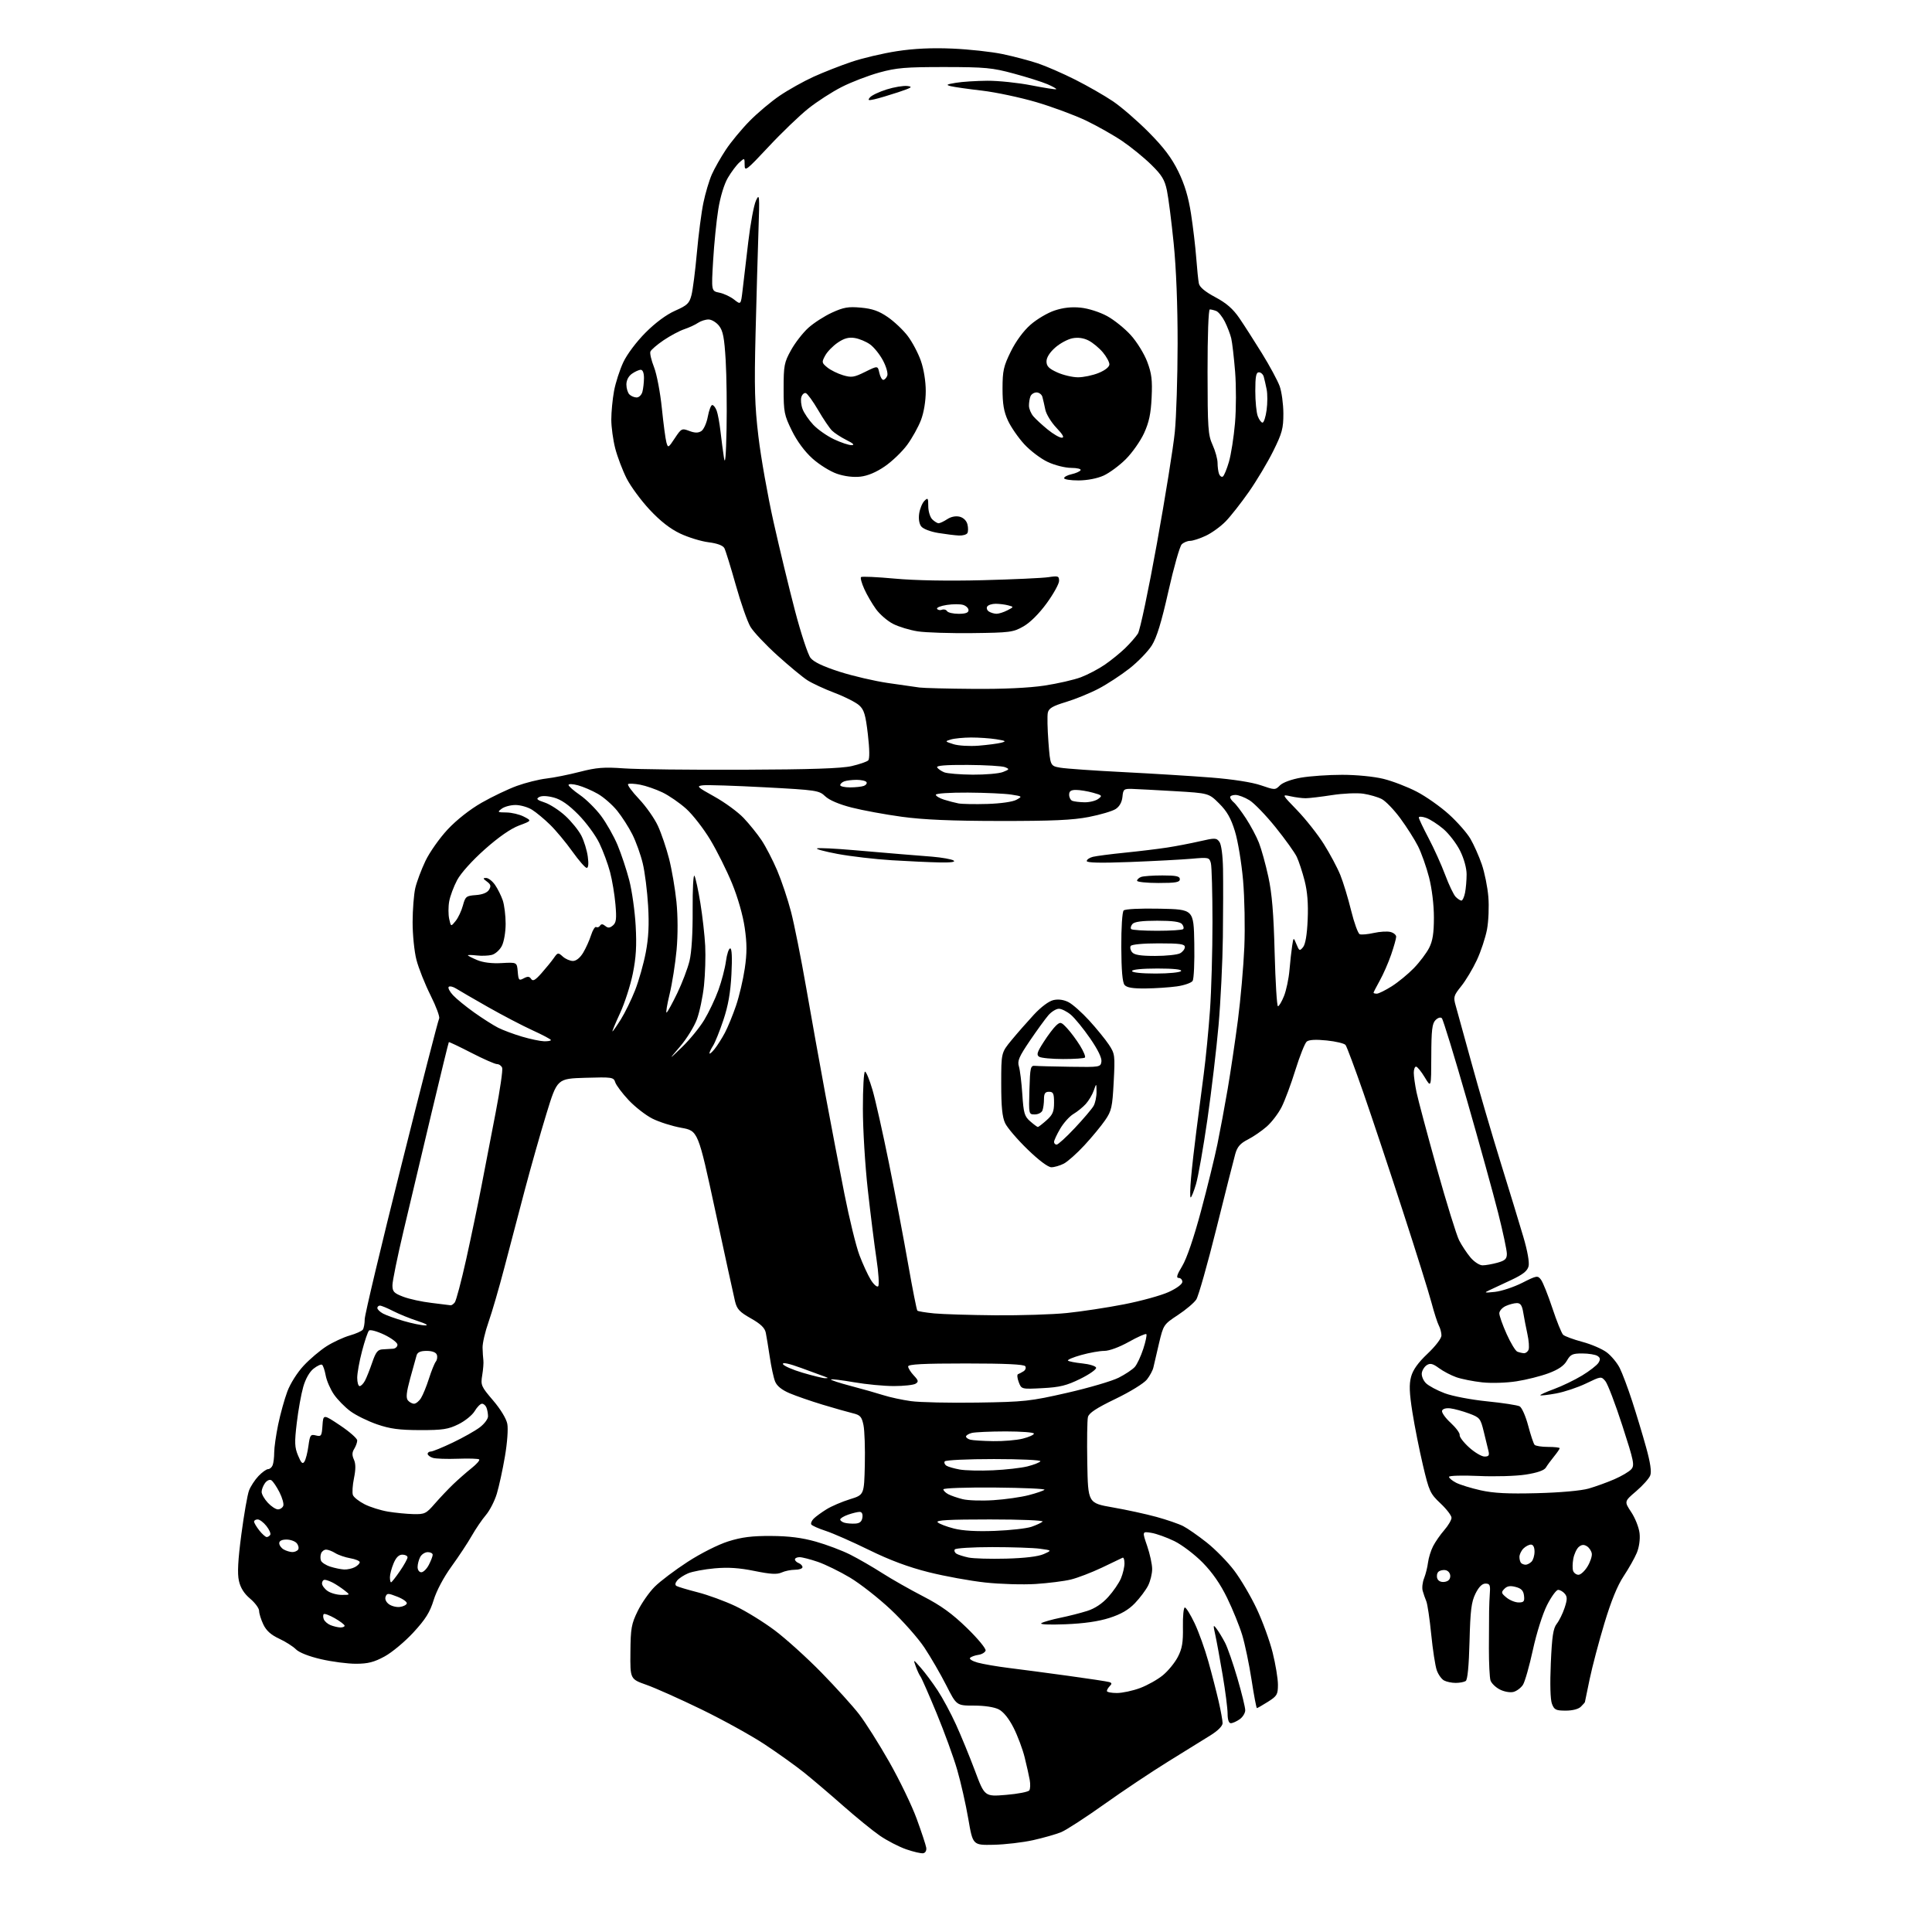 <?xml version="1.0" encoding="UTF-8" standalone="no"?>
<svg 
  version="1.1" 
  xmlns="http://www.w3.org/2000/svg" 
  xmlns:xlink="http://www.w3.org/1999/xlink" 
  xmlns:svg="http://www.w3.org/2000/svg"
  xmlns:rdf="http://www.w3.org/1999/02/22-rdf-syntax-ns#"
  xmlns:cc="http://creativecommons.org/ns#"
  xmlns:dc="http://purl.org/dc/elements/1.1/"
  viewBox="0 0 768 768"
  width="768"
  height="768"
>
<style>svg {background-color: white; }</style>"
<path stroke="none" fill="black" fill-rule="evenodd" d="M367.00,736.69C366.18,736.84 363.12,736.13 360.21,735.12C357.31,734.11 352.58,731.66 349.71,729.68C346.85,727.70 340.28,722.35 335.11,717.79C329.95,713.23 322.97,707.30 319.61,704.60C316.25,701.91 309.18,696.86 303.90,693.37C298.62,689.89 287.37,683.67 278.90,679.55C270.43,675.43 260.57,671.02 257.00,669.76C250.50,667.46 250.50,667.46 250.60,656.80C250.68,647.27 250.99,645.54 253.49,640.43C255.03,637.28 258.07,632.93 260.25,630.75C262.43,628.57 268.32,624.12 273.35,620.86C278.61,617.45 285.48,613.99 289.50,612.72C294.85,611.04 298.86,610.53 306.50,610.57C313.63,610.61 318.74,611.26 324.30,612.82C328.59,614.03 334.76,616.36 338.01,618.00C341.26,619.65 346.97,622.94 350.71,625.34C354.44,627.73 361.77,631.89 367.00,634.59C374.10,638.26 378.49,641.44 384.37,647.15C388.73,651.39 392.04,655.40 391.79,656.15C391.54,656.89 390.25,657.65 388.92,657.83C387.59,658.02 386.11,658.55 385.63,659.00C385.15,659.46 386.50,660.32 388.63,660.91C390.76,661.50 396.32,662.46 401.00,663.04C405.68,663.61 416.25,665.02 424.50,666.15C432.75,667.28 440.14,668.40 440.92,668.64C442.00,668.96 442.06,669.34 441.17,670.23C440.53,670.87 440.00,671.76 440.00,672.20C440.00,672.64 441.78,673.00 443.96,673.00C446.14,673.00 450.30,672.11 453.21,671.02C456.12,669.93 460.20,667.64 462.28,665.92C464.36,664.21 467.03,660.94 468.21,658.65C469.92,655.35 470.34,652.92 470.23,646.75C470.15,642.49 470.50,639.00 470.99,639.00C471.49,639.00 473.24,641.81 474.87,645.25C476.51,648.69 478.97,655.55 480.35,660.50C481.74,665.45 483.57,672.57 484.43,676.31C485.29,680.06 486.00,683.96 486.00,684.98C486.00,686.10 484.14,687.98 481.25,689.78C478.64,691.41 471.06,696.11 464.40,700.22C457.75,704.33 446.27,712.00 438.90,717.25C431.53,722.50 423.85,727.48 421.84,728.31C419.82,729.14 414.81,730.57 410.69,731.49C406.57,732.41 399.49,733.23 394.96,733.33C386.71,733.50 386.71,733.50 384.91,723.00C383.92,717.23 381.93,708.45 380.49,703.50C379.06,698.55 375.37,688.42 372.30,681.00C369.23,673.58 366.36,667.04 365.92,666.47C365.48,665.90 364.63,664.10 364.05,662.47C362.98,659.50 362.98,659.50 366.05,663.00C367.74,664.92 370.74,668.95 372.71,671.94C374.69,674.93 377.96,681.01 379.98,685.44C382.01,689.87 385.40,698.16 387.54,703.85C391.41,714.20 391.41,714.20 399.96,713.49C404.66,713.10 408.81,712.29 409.18,711.69C409.56,711.09 409.63,709.22 409.33,707.55C409.03,705.87 408.13,701.84 407.32,698.58C406.52,695.32 404.54,690.05 402.93,686.85C401.06,683.16 398.93,680.50 397.05,679.52C395.24,678.59 391.42,678.00 387.17,678.00C380.24,678.00 380.24,678.00 376.13,669.90C373.87,665.44 369.97,658.72 367.47,654.96C364.97,651.19 358.94,644.38 354.08,639.81C349.21,635.24 341.92,629.53 337.87,627.11C333.83,624.70 328.08,621.89 325.10,620.86C322.12,619.84 318.86,619.00 317.84,619.00C316.83,619.00 316.00,619.40 316.00,619.89C316.00,620.38 316.68,621.05 317.50,621.36C318.32,621.68 319.00,622.40 319.00,622.97C319.00,623.54 317.67,624.00 316.05,624.00C314.42,624.00 312.01,624.49 310.69,625.10C308.86,625.93 306.29,625.78 299.90,624.48C293.85,623.25 289.44,622.96 284.09,623.44C280.00,623.81 275.28,624.69 273.58,625.40C271.89,626.11 269.92,627.39 269.20,628.26C268.38,629.25 268.27,630.05 268.90,630.44C269.45,630.78 273.24,631.91 277.32,632.96C281.41,634.00 288.18,636.48 292.37,638.47C296.56,640.46 303.63,644.83 308.08,648.18C312.53,651.54 320.84,659.05 326.55,664.89C332.25,670.73 338.98,678.16 341.49,681.41C344.00,684.66 349.41,693.21 353.50,700.41C357.59,707.61 362.50,717.77 364.40,723.00C366.31,728.23 368.01,733.38 368.19,734.46C368.37,735.61 367.87,736.54 367.00,736.69zM489.28,685.00C488.47,685.00 488.00,683.62 487.99,681.25C487.99,679.19 487.11,672.26 486.02,665.86C484.94,659.46 483.62,652.26 483.09,649.86C482.20,645.86 482.25,645.66 483.64,647.50C484.47,648.60 485.98,651.09 486.98,653.02C487.99,654.96 490.20,661.33 491.90,667.17C493.61,673.02 495.00,678.72 495.00,679.84C495.00,680.97 494.00,682.59 492.78,683.44C491.56,684.30 489.98,685.00 489.28,685.00zM622.40,680.00C618.48,680.00 617.83,679.68 616.92,677.28C616.28,675.60 616.11,669.44 616.47,661.15C616.94,650.45 617.42,647.29 618.83,645.49C619.80,644.25 621.21,641.40 621.95,639.15C623.04,635.84 623.06,634.77 622.03,633.53C621.33,632.69 620.14,632.00 619.39,632.00C618.64,632.00 616.65,634.74 614.96,638.08C613.21,641.55 610.80,649.18 609.35,655.83C607.96,662.25 606.18,668.51 605.40,669.73C604.61,670.96 602.90,672.24 601.60,672.57C600.25,672.90 597.90,672.48 596.18,671.59C594.51,670.73 592.85,669.10 592.49,667.98C592.14,666.85 591.85,661.11 591.86,655.21C591.87,649.32 591.91,642.70 591.94,640.50C591.97,638.30 592.11,634.92 592.25,633.00C592.46,630.08 592.17,629.50 590.50,629.50C589.16,629.50 587.84,630.83 586.52,633.50C584.89,636.81 584.48,640.09 584.16,652.50C583.91,662.23 583.38,667.76 582.64,668.23C582.01,668.64 580.23,668.98 578.68,668.98C577.14,668.99 575.05,668.56 574.04,668.02C573.03,667.48 571.72,665.64 571.13,663.93C570.53,662.22 569.54,655.80 568.93,649.66C568.32,643.52 567.44,637.60 566.97,636.50C566.51,635.40 565.86,633.55 565.54,632.38C565.21,631.22 565.46,628.97 566.10,627.38C566.73,625.80 567.43,622.98 567.66,621.13C567.89,619.27 568.79,616.35 569.68,614.63C570.56,612.91 572.56,610.02 574.14,608.22C575.71,606.41 577.00,604.21 577.00,603.34C577.00,602.46 575.03,599.89 572.62,597.62C568.51,593.75 568.09,592.84 565.65,582.50C564.22,576.45 562.33,566.94 561.45,561.37C560.23,553.61 560.11,550.31 560.93,547.27C561.67,544.53 563.71,541.67 567.50,538.09C570.62,535.14 573.00,532.02 573.00,530.88C573.00,529.77 572.54,528.00 571.97,526.95C571.41,525.89 570.08,521.76 569.02,517.76C567.97,513.77 562.86,497.45 557.67,481.50C552.49,465.55 545.44,444.40 542.01,434.50C538.57,424.60 535.36,416.00 534.87,415.39C534.38,414.78 531.02,413.97 527.39,413.60C523.05,413.15 520.34,413.31 519.45,414.04C518.71,414.65 516.69,419.73 514.95,425.31C513.22,430.90 510.75,437.54 509.46,440.07C508.18,442.61 505.51,446.10 503.54,447.83C501.56,449.57 498.17,451.89 496.01,452.99C493.00,454.53 491.83,455.88 491.03,458.75C490.45,460.81 487.08,474.13 483.54,488.35C480.00,502.56 476.40,515.26 475.54,516.57C474.68,517.88 471.40,520.66 468.24,522.74C462.57,526.48 462.48,526.62 460.72,534.01C459.74,538.13 458.74,542.44 458.49,543.59C458.24,544.74 457.09,546.89 455.92,548.38C454.73,549.89 449.22,553.29 443.40,556.09C435.79,559.76 432.87,561.69 432.47,563.30C432.17,564.51 432.06,572.70 432.21,581.50C432.50,597.50 432.50,597.50 442.35,599.22C447.77,600.16 455.57,601.86 459.69,602.99C463.81,604.12 468.61,605.77 470.34,606.66C472.08,607.55 476.29,610.48 479.70,613.18C483.11,615.88 488.02,620.88 490.60,624.30C493.19,627.71 497.22,634.55 499.55,639.50C501.89,644.45 504.75,652.30 505.90,656.94C507.06,661.58 508.00,667.31 508.00,669.68C508.00,673.60 507.65,674.19 504.02,676.49C501.83,677.87 499.86,679.00 499.64,679.00C499.42,679.00 498.46,673.94 497.51,667.75C496.56,661.56 494.89,653.58 493.81,650.00C492.73,646.42 490.04,639.79 487.83,635.25C485.14,629.70 481.94,625.09 478.07,621.15C474.90,617.93 469.84,614.09 466.82,612.61C463.80,611.14 459.69,609.66 457.68,609.33C454.02,608.74 454.02,608.74 456.01,614.53C457.10,617.71 458.00,621.84 458.00,623.71C458.00,625.57 457.28,628.54 456.39,630.30C455.50,632.06 453.15,635.20 451.16,637.28C448.59,639.96 445.63,641.67 441.02,643.15C436.65,644.55 430.87,645.38 423.50,645.67C416.83,645.93 413.09,645.75 414.00,645.21C414.82,644.72 418.20,643.77 421.50,643.09C424.80,642.42 429.61,641.19 432.19,640.37C435.23,639.41 438.16,637.46 440.53,634.83C442.55,632.60 444.83,629.27 445.60,627.42C446.37,625.58 447.00,622.89 447.00,621.45C447.00,620.01 446.66,619.01 446.25,619.22C445.84,619.43 442.12,621.21 438.00,623.17C433.88,625.12 428.33,627.25 425.68,627.89C423.03,628.54 416.73,629.33 411.68,629.66C406.63,629.98 397.62,629.72 391.64,629.07C385.67,628.42 375.55,626.58 369.14,624.97C361.14,622.96 353.75,620.21 345.50,616.16C338.90,612.92 331.14,609.50 328.26,608.56C325.38,607.62 322.79,606.47 322.50,606.00C322.22,605.54 322.65,604.49 323.46,603.68C324.28,602.86 326.57,601.19 328.56,599.96C330.55,598.73 334.72,596.94 337.84,595.98C343.50,594.23 343.50,594.23 343.78,582.33C343.93,575.78 343.69,568.67 343.25,566.52C342.54,563.13 341.97,562.50 338.97,561.78C337.06,561.32 331.68,559.79 327.00,558.38C322.32,556.96 316.40,554.91 313.84,553.82C310.75,552.50 308.81,550.93 308.11,549.16C307.52,547.70 306.58,543.35 306.01,539.50C305.43,535.65 304.72,531.29 304.42,529.81C304.02,527.85 302.40,526.29 298.48,524.07C293.97,521.53 292.94,520.41 292.18,517.27C291.68,515.19 288.17,499.11 284.38,481.51C277.49,449.52 277.49,449.52 270.81,448.31C267.14,447.65 261.96,446.00 259.30,444.65C256.64,443.30 252.39,439.98 249.85,437.27C247.32,434.56 244.94,431.39 244.57,430.23C243.93,428.21 243.38,428.12 232.70,428.44C221.50,428.78 221.50,428.78 217.24,442.64C214.90,450.26 211.02,463.93 208.62,473.00C206.22,482.07 202.55,496.02 200.47,504.00C198.38,511.98 195.57,521.65 194.21,525.50C192.85,529.35 191.78,533.96 191.83,535.75C191.87,537.54 192.02,539.79 192.15,540.75C192.28,541.71 192.07,544.38 191.69,546.67C191.04,550.63 191.25,551.13 195.99,556.67C198.95,560.13 201.26,563.92 201.66,566.00C202.05,567.99 201.64,573.61 200.71,579.00C199.82,584.23 198.37,590.87 197.50,593.76C196.63,596.66 194.67,600.48 193.14,602.26C191.62,604.04 189.10,607.75 187.53,610.50C185.97,613.25 182.35,618.73 179.48,622.69C176.36,626.99 173.52,632.35 172.39,636.04C170.91,640.88 169.17,643.66 164.36,648.89C160.98,652.56 155.82,656.87 152.89,658.46C148.70,660.74 146.29,661.36 141.53,661.37C138.22,661.38 131.95,660.56 127.62,659.56C122.81,658.45 118.92,656.92 117.62,655.62C116.46,654.45 113.44,652.54 110.93,651.38C107.71,649.88 105.85,648.21 104.67,645.73C103.75,643.79 103.00,641.37 103.00,640.35C103.00,639.33 101.40,637.15 99.44,635.50C97.01,633.45 95.60,631.20 94.97,628.39C94.31,625.45 94.59,620.18 95.95,609.89C97.00,601.97 98.36,594.15 98.99,592.50C99.62,590.85 101.31,588.26 102.75,586.75C104.19,585.24 105.92,584.00 106.58,584.00C107.24,584.00 108.06,583.29 108.39,582.42C108.73,581.55 109.00,579.28 109.00,577.38C109.00,575.47 109.71,570.49 110.57,566.30C111.44,562.11 113.08,556.19 114.22,553.14C115.41,549.95 118.18,545.58 120.74,542.84C123.19,540.22 127.29,536.75 129.85,535.13C132.41,533.51 136.53,531.60 139.00,530.89C141.47,530.18 143.83,529.13 144.23,528.55C144.64,527.97 144.98,526.10 144.98,524.39C144.99,522.68 151.50,495.33 159.45,463.63C167.39,431.92 174.19,405.50 174.56,404.90C174.93,404.30 173.40,400.14 171.15,395.66C168.91,391.17 166.38,384.82 165.54,381.54C164.69,378.26 164.01,371.51 164.02,366.54C164.04,361.57 164.51,355.49 165.08,353.03C165.65,350.57 167.47,345.71 169.12,342.24C170.78,338.77 174.76,333.13 177.96,329.71C181.50,325.92 186.78,321.77 191.44,319.10C195.66,316.69 201.97,313.67 205.48,312.40C208.98,311.13 214.24,309.82 217.17,309.48C220.10,309.15 226.10,307.95 230.50,306.81C237.15,305.10 240.10,304.87 248.00,305.44C253.22,305.82 274.47,306.06 295.22,305.98C322.27,305.88 334.52,305.47 338.56,304.53C341.65,303.81 344.61,302.79 345.13,302.27C345.73,301.67 345.68,297.86 344.99,291.91C344.08,284.09 343.49,282.14 341.53,280.37C340.23,279.20 335.87,276.98 331.83,275.45C327.80,273.92 322.93,271.67 321.00,270.44C319.07,269.22 313.68,264.75 309.00,260.52C304.32,256.29 299.51,251.18 298.31,249.16C297.11,247.15 294.48,239.66 292.48,232.53C290.47,225.40 288.43,218.81 287.95,217.90C287.37,216.83 285.15,216.00 281.67,215.56C278.70,215.19 273.63,213.63 270.39,212.10C266.40,210.21 262.48,207.15 258.24,202.61C254.80,198.92 250.67,193.31 249.06,190.12C247.46,186.94 245.44,181.61 244.57,178.28C243.71,174.94 243.00,169.77 243.00,166.79C243.00,163.81 243.49,158.70 244.09,155.43C244.69,152.17 246.35,147.03 247.77,144.00C249.26,140.82 253.00,135.85 256.61,132.22C260.54,128.28 264.92,125.04 268.39,123.51C273.22,121.37 274.03,120.60 274.88,117.28C275.41,115.20 276.38,107.65 277.02,100.50C277.66,93.35 278.82,84.40 279.61,80.61C280.39,76.82 281.90,71.76 282.95,69.37C284.01,66.98 286.53,62.53 288.56,59.48C290.58,56.43 294.83,51.30 297.99,48.09C301.15,44.88 306.54,40.35 309.96,38.03C313.38,35.71 319.40,32.34 323.34,30.54C327.28,28.75 334.10,26.07 338.50,24.59C342.90,23.10 351.00,21.20 356.50,20.35C363.32,19.30 370.31,18.97 378.50,19.31C385.10,19.59 394.10,20.57 398.50,21.49C402.90,22.41 409.20,24.07 412.50,25.17C415.80,26.27 422.52,29.20 427.44,31.68C432.36,34.16 439.11,38.03 442.44,40.28C445.77,42.53 452.17,48.07 456.65,52.59C462.62,58.61 465.75,62.76 468.39,68.15C470.93,73.35 472.41,78.28 473.45,85.00C474.26,90.22 475.19,98.10 475.52,102.50C475.85,106.90 476.32,111.49 476.57,112.69C476.86,114.15 479.06,115.98 483.10,118.13C487.51,120.48 490.13,122.77 492.65,126.44C494.55,129.22 498.61,135.55 501.67,140.50C504.73,145.45 507.88,151.30 508.68,153.50C509.48,155.70 510.14,160.57 510.16,164.33C510.17,170.32 509.68,172.15 506.12,179.33C503.89,183.82 499.54,191.10 496.46,195.50C493.38,199.90 489.24,205.18 487.26,207.22C485.27,209.27 481.71,211.86 479.33,212.97C476.96,214.09 474.15,215.00 473.08,215.00C472.02,215.00 470.51,215.63 469.74,216.40C468.97,217.17 466.59,225.56 464.46,235.03C461.68,247.42 459.82,253.47 457.84,256.60C456.32,258.98 452.35,263.09 449.00,265.72C445.65,268.35 440.12,271.97 436.71,273.76C433.29,275.55 427.47,277.93 423.76,279.05C418.48,280.64 416.91,281.56 416.53,283.29C416.26,284.51 416.37,289.77 416.77,294.99C417.50,304.47 417.50,304.47 421.50,305.17C423.70,305.55 434.95,306.34 446.50,306.92C458.05,307.51 473.80,308.48 481.50,309.09C490.08,309.77 497.70,310.96 501.19,312.16C506.82,314.09 506.91,314.09 508.82,312.18C509.96,311.04 513.38,309.79 517.21,309.12C520.76,308.51 528.10,308.00 533.52,308.00C539.21,308.00 546.14,308.68 549.94,309.61C553.55,310.50 559.50,312.79 563.17,314.70C566.84,316.60 572.58,320.65 575.93,323.68C579.29,326.71 583.15,331.10 584.51,333.43C585.87,335.76 587.91,340.32 589.03,343.58C590.15,346.84 591.33,352.65 591.64,356.50C591.96,360.35 591.72,366.18 591.11,369.46C590.49,372.74 588.67,378.25 587.05,381.70C585.44,385.15 582.65,389.79 580.86,392.02C577.84,395.79 577.68,396.34 578.67,399.79C579.26,401.83 582.08,412.05 584.94,422.50C587.80,432.95 593.00,450.73 596.49,462.00C599.99,473.27 604.07,486.62 605.55,491.67C607.20,497.23 608.01,501.82 607.63,503.36C607.16,505.23 605.38,506.64 600.75,508.81C597.31,510.42 593.38,512.26 592.00,512.90C589.81,513.90 590.09,513.98 594.24,513.54C596.84,513.27 601.72,511.65 605.08,509.96C610.90,507.02 611.25,506.96 612.56,508.69C613.32,509.68 615.35,514.77 617.09,520.00C618.82,525.23 620.75,529.99 621.37,530.59C621.99,531.18 625.42,532.45 629.00,533.41C632.58,534.36 636.97,536.26 638.76,537.63C640.55,539.00 642.85,541.78 643.87,543.81C644.89,545.84 647.12,551.77 648.82,557.00C650.52,562.23 653.02,570.50 654.37,575.40C656.04,581.41 656.57,585.01 656.00,586.50C655.54,587.71 653.02,590.54 650.40,592.78C645.63,596.85 645.63,596.85 648.46,601.12C650.02,603.47 651.50,607.23 651.75,609.48C652.03,611.92 651.58,615.06 650.65,617.29C649.80,619.34 647.44,623.51 645.42,626.56C642.95,630.27 640.43,636.46 637.77,645.30C635.58,652.56 632.94,662.55 631.91,667.50C630.87,672.45 630.02,676.58 630.01,676.68C630.00,676.78 629.29,677.56 628.43,678.43C627.47,679.39 625.12,680.00 622.40,680.00zM135.25,646.94C136.21,646.97 137.00,646.66 136.99,646.25C136.99,645.84 135.24,644.51 133.12,643.29C130.99,642.08 129.00,641.33 128.69,641.64C128.39,641.95 128.39,642.86 128.71,643.68C129.02,644.50 130.23,645.55 131.39,646.02C132.55,646.49 134.29,646.90 135.25,646.94zM158.92,638.79C160.26,638.63 161.51,638.01 161.70,637.41C161.90,636.82 160.22,635.60 157.97,634.72C154.25,633.26 153.84,633.26 153.28,634.70C152.92,635.65 153.45,636.85 154.59,637.69C155.64,638.46 157.59,638.95 158.92,638.79zM603.68,637.00C605.75,637.00 606.08,636.59 605.82,634.32C605.58,632.30 604.76,631.43 602.51,630.84C600.33,630.26 599.12,630.46 598.01,631.59C596.66,632.97 596.75,633.33 598.86,635.06C600.16,636.13 602.33,637.00 603.68,637.00zM135.86,634.00C139.27,634.00 139.27,634.00 136.88,632.15C135.57,631.13 133.52,629.78 132.32,629.15C131.11,628.52 129.65,628.00 129.07,628.00C128.48,628.00 128.00,628.65 128.00,629.44C128.00,630.24 129.00,631.59 130.22,632.44C131.44,633.30 133.98,634.00 135.86,634.00zM155.45,629.00C155.70,629.00 157.28,627.01 158.95,624.57C160.63,622.13 162.00,619.66 162.00,619.07C162.00,618.48 161.08,618.00 159.95,618.00C158.55,618.00 157.43,619.11 156.45,621.47C155.65,623.38 155.00,625.85 155.00,626.97C155.00,628.09 155.20,629.00 155.45,629.00zM574.25,628.82C575.72,628.61 576.50,627.81 576.50,626.51C576.50,625.37 575.71,624.38 574.64,624.17C573.62,623.97 572.33,624.27 571.76,624.84C571.20,625.40 571.02,626.60 571.36,627.50C571.75,628.51 572.86,629.02 574.25,628.82zM627.48,626.00C628.33,626.00 629.93,624.54 631.03,622.75C632.13,620.96 632.91,618.65 632.77,617.60C632.62,616.56 631.75,615.23 630.83,614.66C629.63,613.91 628.73,613.98 627.61,614.91C626.75,615.62 625.77,617.73 625.42,619.59C625.07,621.46 625.04,623.66 625.36,624.49C625.68,625.32 626.63,626.00 627.48,626.00zM167.47,625.00C168.29,625.00 169.64,623.67 170.47,622.05C171.31,620.43 172.00,618.63 172.00,618.05C172.00,617.47 171.12,617.00 170.04,617.00C168.95,617.00 167.60,617.87 167.04,618.93C166.47,620.00 166.00,621.80 166.00,622.93C166.00,624.09 166.65,625.00 167.47,625.00zM136.82,623.90C138.09,623.95 140.00,623.53 141.07,622.96C142.13,622.40 143.00,621.52 143.00,621.01C143.00,620.50 141.31,619.79 139.25,619.43C137.19,619.07 134.50,618.15 133.29,617.39C132.07,616.62 130.43,616.00 129.64,616.00C128.86,616.00 127.95,616.67 127.64,617.50C127.32,618.33 127.30,619.62 127.59,620.37C127.88,621.13 129.55,622.21 131.31,622.77C133.06,623.33 135.54,623.84 136.82,623.90zM606.47,622.00C607.09,622.00 608.14,621.46 608.80,620.80C609.46,620.14 610.00,618.34 610.00,616.80C610.00,615.04 609.47,614.00 608.57,614.00C607.79,614.00 606.44,614.71 605.57,615.57C604.71,616.44 604.00,617.94 604.00,618.90C604.00,619.87 604.30,620.97 604.67,621.33C605.03,621.70 605.84,622.00 606.47,622.00zM400.00,619.58C407.40,619.38 412.69,618.74 414.85,617.79C418.20,616.30 418.20,616.30 413.46,615.65C410.85,615.29 402.29,615.00 394.42,615.00C386.55,615.00 379.86,615.42 379.54,615.93C379.23,616.44 379.52,617.20 380.20,617.62C380.88,618.04 383.02,618.72 384.97,619.14C386.91,619.55 393.68,619.75 400.00,619.58zM116.19,616.97C117.12,616.99 118.17,616.53 118.53,615.96C118.88,615.38 118.63,614.26 117.96,613.46C117.30,612.66 115.46,612.00 113.88,612.00C112.03,612.00 111.00,612.52 111.00,613.45C111.00,614.25 111.79,615.36 112.75,615.92C113.71,616.48 115.26,616.95 116.19,616.97zM106.01,611.00C106.49,611.00 107.13,610.60 107.43,610.12C107.73,609.63 107.05,608.06 105.91,606.62C104.78,605.18 103.21,604.00 102.43,604.00C101.64,604.00 101.00,604.39 101.00,604.87C101.00,605.34 101.93,606.92 103.07,608.37C104.21,609.81 105.54,611.00 106.01,611.00zM395.50,608.55C401.55,608.32 408.07,607.59 410.00,606.93C411.93,606.27 413.93,605.34 414.45,604.86C414.99,604.38 405.86,604.00 393.50,604.00C377.26,604.00 371.89,604.29 372.73,605.13C373.35,605.75 376.25,606.86 379.18,607.61C382.70,608.51 388.21,608.83 395.50,608.55zM340.00,605.65C341.77,605.55 342.59,604.84 342.82,603.25C343.02,601.82 342.62,601.00 341.72,601.00C340.94,601.00 338.88,601.49 337.15,602.10C335.42,602.70 334.00,603.57 334.00,604.02C334.00,604.48 334.79,605.07 335.75,605.33C336.71,605.59 338.62,605.74 340.00,605.65zM164.32,601.88C168.81,601.99 169.40,601.70 172.82,597.76C174.85,595.43 178.15,591.94 180.16,590.01C182.18,588.08 185.46,585.20 187.45,583.62C189.44,582.04 190.81,580.48 190.49,580.15C190.17,579.83 186.35,579.71 182.01,579.87C177.66,580.03 173.18,579.88 172.05,579.52C170.92,579.16 170.00,578.45 170.00,577.93C170.00,577.42 170.58,577.00 171.28,577.00C171.98,577.00 175.92,575.39 180.03,573.42C184.14,571.46 188.96,568.73 190.75,567.37C192.54,566.01 194.00,564.06 194.00,563.03C194.00,562.00 193.73,560.45 193.39,559.58C193.06,558.71 192.26,558.00 191.61,558.00C190.96,558.00 189.66,559.31 188.71,560.91C187.76,562.52 184.85,564.88 182.24,566.16C178.18,568.17 176.00,568.50 167.00,568.49C158.72,568.47 155.10,567.99 149.91,566.21C146.28,564.96 141.51,562.62 139.31,561.00C137.11,559.38 134.15,556.36 132.72,554.28C131.30,552.20 129.83,548.81 129.46,546.74C129.08,544.67 128.43,542.76 128.00,542.50C127.58,542.24 126.06,542.95 124.63,544.08C123.03,545.34 121.44,548.14 120.54,551.32C119.72,554.17 118.56,560.61 117.97,565.64C117.04,573.46 117.11,575.33 118.49,578.62C119.75,581.65 120.29,582.15 121.03,580.98C121.55,580.17 122.26,577.37 122.61,574.76C123.20,570.43 123.45,570.08 125.57,570.61C127.70,571.14 127.91,570.84 128.19,566.66C128.50,562.14 128.50,562.14 135.25,566.65C138.96,569.14 142.00,571.81 142.00,572.60C142.00,573.38 141.46,574.89 140.81,575.94C139.93,577.34 139.90,578.48 140.68,580.20C141.43,581.84 141.44,584.06 140.71,587.62C140.14,590.41 139.95,593.42 140.29,594.30C140.62,595.19 142.71,596.83 144.92,597.96C147.13,599.09 151.31,600.40 154.22,600.89C157.12,601.37 161.67,601.82 164.32,601.88zM110.48,600.00C111.35,600.00 112.31,599.37 112.60,598.60C112.90,597.83 112.21,595.38 111.08,593.16C109.95,590.95 108.50,588.81 107.86,588.42C107.21,588.01 106.10,588.51 105.35,589.54C104.61,590.55 104.00,592.13 104.00,593.05C104.00,593.96 105.10,595.90 106.45,597.35C107.80,598.81 109.62,600.00 110.48,600.00zM394.95,596.34C399.59,596.04 405.89,595.14 408.95,594.34C412.00,593.55 414.81,592.58 415.20,592.20C415.58,591.81 406.70,591.42 395.45,591.32C384.02,591.23 375.00,591.54 375.00,592.04C375.00,592.53 375.87,593.40 376.94,593.97C378.01,594.54 380.59,595.43 382.69,595.95C384.79,596.47 390.30,596.65 394.95,596.34zM611.00,593.56C620.25,593.32 628.52,592.58 631.50,591.73C634.25,590.94 638.83,589.29 641.68,588.05C644.53,586.82 647.56,585.04 648.42,584.09C649.85,582.51 649.54,581.01 644.90,566.68C642.11,558.06 639.08,550.11 638.16,549.02C636.52,547.06 636.44,547.07 630.50,549.94C627.20,551.53 621.84,553.32 618.58,553.92C615.33,554.51 612.50,554.84 612.31,554.64C612.11,554.45 614.55,553.34 617.73,552.18C620.90,551.01 625.94,548.59 628.92,546.78C631.89,544.98 634.82,542.70 635.42,541.72C636.25,540.36 636.15,539.72 635.00,538.99C634.17,538.46 631.48,538.03 629.00,538.02C625.08,538.01 624.29,538.39 622.86,540.89C621.73,542.89 619.50,544.42 615.59,545.88C612.49,547.04 606.75,548.49 602.83,549.09C598.82,549.72 592.86,549.90 589.21,549.51C585.64,549.12 580.99,548.20 578.89,547.46C576.79,546.72 573.69,545.09 572.00,543.84C569.60,542.07 568.54,541.80 567.21,542.63C566.27,543.22 565.36,544.64 565.19,545.79C565.02,546.94 565.75,548.75 566.82,549.82C567.89,550.89 571.27,552.71 574.33,553.85C577.43,555.01 584.90,556.43 591.20,557.06C597.41,557.68 603.21,558.58 604.08,559.04C604.96,559.51 606.48,562.96 607.47,566.70C608.46,570.44 609.60,573.88 610.02,574.33C610.43,574.79 612.84,575.17 615.38,575.17C617.92,575.17 620.00,575.40 620.00,575.69C620.00,575.98 618.99,577.45 617.75,578.97C616.51,580.49 615.05,582.48 614.50,583.40C613.84,584.50 611.10,585.45 606.50,586.17C602.62,586.77 594.26,587.02 587.75,586.72C581.25,586.43 576.00,586.58 576.00,587.07C576.00,587.55 577.27,588.61 578.82,589.41C580.37,590.21 584.76,591.56 588.57,592.42C593.74,593.57 599.43,593.86 611.00,593.56zM394.68,584.47C399.73,584.25 405.93,583.54 408.45,582.91C410.97,582.27 413.28,581.36 413.58,580.88C413.88,580.39 405.75,580.00 395.12,580.00C384.47,580.00 375.87,580.41 375.54,580.93C375.23,581.44 375.54,582.21 376.23,582.65C376.93,583.08 379.30,583.76 381.50,584.16C383.70,584.56 389.63,584.70 394.68,584.47zM590.12,579.00C591.81,579.00 592.12,578.55 591.68,576.75C591.38,575.51 590.53,572.04 589.80,569.02C588.53,563.84 588.23,563.46 583.96,561.88C581.48,560.96 578.15,560.04 576.56,559.85C574.84,559.64 573.50,560.02 573.24,560.78C573.01,561.48 574.54,563.65 576.66,565.59C578.77,567.54 580.38,569.72 580.24,570.44C580.09,571.15 581.78,573.37 583.99,575.37C586.20,577.37 588.96,579.00 590.12,579.00zM394.81,572.88C398.83,572.95 404.11,572.50 406.56,571.88C409.00,571.27 411.00,570.37 411.00,569.88C411.00,569.40 405.94,569.01 399.75,569.01C393.56,569.02 387.49,569.30 386.25,569.63C385.01,569.96 384.00,570.60 384.00,571.04C384.00,571.49 384.79,572.06 385.75,572.31C386.71,572.56 390.79,572.82 394.81,572.88zM164.60,558.00C165.34,558.00 166.59,556.99 167.36,555.75C168.14,554.51 169.56,551.02 170.52,548.00C171.48,544.98 172.71,541.94 173.24,541.26C173.78,540.58 173.96,539.34 173.64,538.51C173.28,537.57 171.77,537.00 169.60,537.00C167.17,537.00 165.98,537.52 165.61,538.75C165.32,539.71 164.17,543.84 163.06,547.92C161.56,553.42 161.32,555.68 162.14,556.67C162.75,557.40 163.85,558.00 164.60,558.00zM388.50,557.55C407.27,557.27 409.47,557.03 424.20,553.67C432.83,551.70 442.06,548.99 444.70,547.65C447.34,546.31 450.23,544.38 451.12,543.36C452.01,542.34 453.52,539.11 454.47,536.19C455.43,533.26 455.97,530.63 455.68,530.34C455.39,530.05 452.26,531.43 448.73,533.41C444.93,535.53 440.94,537.00 438.97,537.00C437.13,537.00 433.00,537.74 429.79,538.64C426.57,539.54 424.21,540.54 424.53,540.87C424.86,541.19 427.42,541.69 430.23,541.98C433.04,542.27 435.51,543.02 435.72,543.66C435.94,544.30 433.12,546.29 429.46,548.10C423.98,550.79 421.33,551.45 414.43,551.81C406.04,552.25 406.04,552.25 404.96,549.40C404.36,547.83 404.24,546.41 404.69,546.25C405.13,546.10 406.12,545.58 406.88,545.10C407.64,544.62 407.95,543.72 407.57,543.11C407.10,542.35 399.69,542.00 383.94,542.00C366.92,542.00 361.00,542.31 361.00,543.19C361.00,543.84 362.00,545.44 363.22,546.74C365.11,548.75 365.22,549.25 363.97,550.04C363.16,550.55 359.30,550.98 355.38,550.98C351.47,550.99 344.32,550.31 339.49,549.47C334.67,548.63 330.54,548.13 330.32,548.35C330.09,548.57 333.64,549.74 338.21,550.94C342.77,552.14 348.60,553.79 351.16,554.61C353.72,555.43 358.67,556.50 362.16,556.98C365.65,557.46 377.50,557.72 388.50,557.55zM142.96,551.00C143.50,551.00 144.44,550.04 145.07,548.87C145.70,547.70 147.00,544.43 147.96,541.62C149.39,537.44 150.15,536.48 152.10,536.39C153.42,536.33 155.29,536.22 156.25,536.14C157.21,536.06 158.00,535.34 158.00,534.54C158.00,533.74 155.64,531.95 152.77,530.57C149.89,529.20 147.15,528.45 146.68,528.92C146.21,529.39 144.97,533.05 143.92,537.07C142.86,541.08 142.00,545.86 142.00,547.68C142.00,549.51 142.43,551.00 142.96,551.00zM328.00,547.86C329.33,547.84 329.33,547.78 328.00,547.28C327.18,546.97 322.97,545.43 318.66,543.85C313.66,542.02 310.98,541.44 311.24,542.24C311.47,542.93 314.99,544.48 319.08,545.69C323.16,546.89 327.18,547.87 328.00,547.86zM605.78,537.92C606.49,537.96 607.32,537.33 607.63,536.51C607.95,535.69 607.74,532.88 607.16,530.26C606.59,527.64 605.85,523.81 605.51,521.75C605.06,518.94 604.43,518.00 603.00,518.00C601.95,518.00 599.95,518.52 598.55,519.16C597.15,519.80 596.00,521.11 596.00,522.07C596.00,523.03 597.31,526.73 598.91,530.29C600.51,533.86 602.42,537.01 603.16,537.31C603.90,537.60 605.08,537.88 605.78,537.92zM169.00,526.87C170.51,526.89 169.32,526.19 166.00,525.11C162.97,524.14 158.61,522.36 156.29,521.17C153.97,519.98 151.61,519.00 151.04,519.00C150.47,519.00 150.00,519.43 150.00,519.96C150.00,520.50 151.01,521.48 152.25,522.16C153.49,522.83 157.20,524.16 160.50,525.12C163.80,526.08 167.62,526.87 169.00,526.87zM395.64,522.85C405.62,522.93 418.45,522.53 424.14,521.94C429.84,521.36 440.04,519.81 446.81,518.49C453.59,517.17 461.57,514.97 464.56,513.60C467.75,512.14 470.00,510.47 470.00,509.56C470.00,508.70 469.34,508.00 468.54,508.00C467.46,508.00 467.83,506.76 469.96,503.25C471.74,500.31 474.57,492.02 477.39,481.50C479.90,472.15 482.85,460.13 483.95,454.78C485.04,449.43 486.89,439.53 488.04,432.78C489.19,426.03 491.01,413.75 492.09,405.50C493.16,397.25 494.31,384.20 494.64,376.50C494.97,368.80 494.74,356.84 494.14,349.92C493.53,343.00 492.08,334.22 490.90,330.42C489.30,325.22 487.74,322.49 484.63,319.40C480.50,315.30 480.50,315.30 467.00,314.50C459.57,314.07 451.93,313.66 450.00,313.60C446.75,313.51 446.48,313.74 446.19,316.77C445.98,318.87 445.03,320.59 443.51,321.59C442.21,322.44 437.40,323.87 432.82,324.76C426.38,326.01 418.40,326.37 397.50,326.35C378.18,326.33 367.08,325.85 358.49,324.68C351.89,323.78 342.91,322.13 338.53,321.01C333.53,319.73 329.64,318.07 328.04,316.54C325.60,314.21 324.65,314.06 304.00,312.96C292.18,312.33 281.15,311.97 279.50,312.16C276.70,312.48 276.99,312.77 284.00,316.67C288.12,318.96 293.35,322.78 295.61,325.17C297.87,327.55 301.07,331.52 302.73,334.00C304.39,336.48 307.18,341.88 308.94,346.00C310.69,350.12 313.18,357.55 314.46,362.50C315.74,367.45 318.44,380.95 320.45,392.50C322.46,404.05 325.90,423.18 328.09,435.00C330.29,446.82 333.69,464.60 335.65,474.50C337.61,484.40 340.29,495.38 341.62,498.90C342.94,502.42 344.98,506.84 346.14,508.73C347.30,510.61 348.63,511.77 349.09,511.31C349.55,510.85 349.25,505.98 348.42,500.49C347.59,494.99 346.04,482.62 344.97,473.00C343.89,463.38 343.01,448.86 343.01,440.75C343.00,432.64 343.38,426.00 343.85,426.00C344.32,426.00 345.66,429.26 346.83,433.25C348.00,437.24 350.95,450.40 353.40,462.50C355.85,474.60 359.27,492.60 361.00,502.50C362.74,512.40 364.39,520.72 364.66,521.00C364.94,521.27 367.94,521.77 371.33,522.10C374.72,522.43 385.66,522.76 395.64,522.85zM179.13,518.87C179.47,518.94 180.21,518.44 180.77,517.75C181.33,517.06 183.38,509.30 185.34,500.50C187.29,491.70 190.01,478.65 191.39,471.50C192.77,464.35 195.31,451.17 197.04,442.21C198.77,433.25 199.93,425.26 199.62,424.46C199.31,423.66 198.39,423.00 197.57,423.00C196.75,423.00 192.16,420.98 187.36,418.51C182.57,416.04 178.54,414.13 178.42,414.26C178.29,414.39 175.19,427.10 171.52,442.50C167.86,457.90 162.86,478.93 160.43,489.23C157.99,499.53 156.00,509.28 156.00,510.90C156.00,513.44 156.58,514.06 160.31,515.48C162.69,516.39 167.75,517.49 171.56,517.93C175.38,518.38 178.78,518.80 179.13,518.87zM589.34,502.99C590.53,502.99 593.19,502.52 595.25,501.95C598.31,501.10 599.00,500.44 599.00,498.40C599.00,497.02 597.45,489.73 595.55,482.20C593.65,474.66 588.03,454.36 583.07,437.08C578.11,419.79 573.65,405.25 573.16,404.76C572.64,404.24 571.59,404.55 570.64,405.51C569.30,406.84 568.99,409.45 568.96,419.82C568.92,432.50 568.92,432.50 566.36,428.25C564.95,425.91 563.39,424.00 562.90,424.00C562.40,424.00 562.00,425.10 562.00,426.45C562.00,427.80 562.49,431.29 563.09,434.20C563.70,437.12 567.33,450.72 571.16,464.43C575.00,478.14 578.99,491.01 580.02,493.04C581.06,495.07 583.09,498.14 584.54,499.87C586.00,501.60 588.14,503.00 589.34,502.99zM473.31,476.00C473.01,476.00 473.08,472.51 473.46,468.25C473.84,463.99 474.79,455.55 475.58,449.50C476.36,443.45 477.68,433.32 478.50,427.00C479.33,420.68 480.45,409.20 480.99,401.50C481.54,393.80 481.98,378.05 481.98,366.50C481.97,354.95 481.69,344.43 481.34,343.12C480.72,340.81 480.47,340.76 473.60,341.37C469.69,341.71 458.74,342.29 449.25,342.66C437.46,343.11 432.00,342.98 432.00,342.27C432.00,341.69 433.10,340.94 434.44,340.60C435.79,340.27 441.53,339.52 447.19,338.95C452.86,338.38 460.43,337.46 464.00,336.91C467.57,336.36 473.42,335.23 476.98,334.41C483.00,333.03 483.56,333.05 484.73,334.65C485.50,335.70 486.07,339.97 486.17,345.44C486.26,350.42 486.23,362.60 486.11,372.50C485.99,382.40 485.22,398.15 484.40,407.50C483.58,416.85 481.58,433.73 479.96,445.00C478.33,456.27 476.29,467.86 475.42,470.75C474.56,473.64 473.61,476.00 473.31,476.00zM417.94,464.00C416.62,464.00 412.94,461.24 408.46,456.89C404.42,452.98 400.42,448.30 399.56,446.49C398.41,444.06 398.00,439.97 398.00,430.83C398.00,418.46 398.00,418.46 402.10,413.48C404.36,410.74 408.35,406.19 410.97,403.36C413.87,400.24 416.95,397.95 418.80,397.54C420.76,397.11 422.90,397.41 424.78,398.39C426.39,399.22 430.09,402.50 433.00,405.69C435.90,408.87 439.41,413.18 440.79,415.26C443.20,418.90 443.27,419.49 442.71,430.13C442.18,440.14 441.86,441.60 439.31,445.30C437.77,447.55 434.07,452.03 431.09,455.25C428.11,458.48 424.42,461.76 422.89,462.56C421.35,463.35 419.13,464.00 417.94,464.00zM420.03,455.00C420.60,455.00 423.87,452.02 427.28,448.38C430.70,444.74 434.05,440.80 434.71,439.63C435.38,438.46 435.91,435.93 435.89,434.00C435.84,430.50 435.84,430.50 434.79,433.50C434.22,435.15 432.79,437.55 431.62,438.84C430.46,440.12 428.24,441.92 426.70,442.83C425.16,443.74 422.80,446.37 421.45,448.67C420.10,450.97 419.00,453.34 419.00,453.93C419.00,454.52 419.47,455.00 420.03,455.00zM412.56,448.00C412.81,448.00 414.36,446.80 416.01,445.33C418.46,443.15 419.00,441.89 419.00,438.33C419.00,434.67 418.69,434.00 417.00,434.00C415.46,434.00 415.00,434.67 415.00,436.92C415.00,438.52 414.73,440.55 414.39,441.42C414.06,442.29 412.69,443.00 411.36,443.00C408.93,443.00 408.93,442.99 409.21,433.25C409.48,424.19 409.64,423.51 411.50,423.69C412.60,423.80 418.90,423.96 425.50,424.06C437.22,424.24 437.51,424.19 437.83,422.01C438.05,420.58 436.42,417.23 433.34,412.77C430.69,408.92 427.24,404.70 425.68,403.38C424.12,402.07 421.98,401.00 420.92,401.00C419.86,401.00 417.99,402.15 416.77,403.55C415.55,404.95 412.23,409.53 409.38,413.72C405.07,420.08 404.35,421.75 405.03,423.91C405.47,425.34 406.08,430.32 406.39,435.00C406.88,442.53 407.24,443.76 409.53,445.75C410.95,446.99 412.32,448.00 412.56,448.00zM271.13,416.23C274.14,413.33 278.10,408.49 279.93,405.47C281.76,402.45 284.30,397.10 285.58,393.57C286.86,390.04 288.21,384.87 288.58,382.08C288.95,379.29 289.71,377.00 290.27,377.00C290.93,377.00 291.10,380.64 290.76,387.25C290.38,394.61 289.47,399.76 287.55,405.50C286.08,409.90 284.22,414.50 283.44,415.71C282.65,416.93 282.01,418.28 282.02,418.71C282.03,419.15 282.95,418.38 284.06,417.00C285.16,415.62 287.01,412.71 288.17,410.52C289.33,408.33 291.32,403.48 292.59,399.74C293.86,396.01 295.42,389.36 296.06,384.97C296.96,378.85 296.95,375.09 296.03,368.75C295.32,363.83 293.29,356.73 291.00,351.16C288.89,346.02 284.99,338.21 282.33,333.79C279.67,329.38 275.38,323.85 272.78,321.51C270.18,319.17 265.91,316.22 263.28,314.97C260.65,313.72 256.70,312.35 254.51,311.94C252.31,311.52 250.15,311.41 249.70,311.68C249.25,311.96 251.19,314.62 254.00,317.59C256.81,320.56 260.21,325.40 261.55,328.34C262.90,331.28 264.89,337.14 265.97,341.37C267.05,345.60 268.36,353.26 268.89,358.40C269.47,364.11 269.50,371.57 268.95,377.62C268.45,383.05 267.20,390.97 266.17,395.22C265.14,399.47 264.61,402.74 265.00,402.50C265.40,402.25 267.30,398.78 269.23,394.78C271.16,390.78 273.35,385.02 274.09,382.00C274.93,378.54 275.39,370.98 275.34,361.59C275.29,353.30 275.61,347.34 276.07,348.16C276.52,348.97 277.58,353.88 278.42,359.07C279.26,364.26 280.12,371.88 280.33,376.00C280.54,380.12 280.32,387.21 279.85,391.74C279.37,396.27 278.09,402.34 277.01,405.24C275.93,408.13 272.93,412.98 270.34,416.00C265.65,421.50 265.65,421.50 271.13,416.23zM422.58,420.98C418.14,420.98 413.86,420.57 413.09,420.08C411.93,419.34 412.25,418.28 414.85,414.24C416.59,411.51 418.84,408.55 419.83,407.65C421.52,406.12 421.81,406.19 424.20,408.76C425.61,410.27 427.91,413.36 429.32,415.64C430.73,417.92 431.61,420.05 431.28,420.39C430.94,420.73 427.03,420.99 422.58,420.98zM216.25,413.92C217.76,413.97 219.00,413.75 219.00,413.44C219.00,413.14 215.71,411.39 211.69,409.56C207.67,407.73 199.69,403.55 193.94,400.29C188.20,397.02 182.51,393.73 181.30,392.96C180.08,392.20 178.77,391.90 178.37,392.29C177.98,392.69 178.75,394.18 180.08,395.61C181.41,397.04 185.20,400.14 188.50,402.48C191.80,404.83 196.06,407.54 197.98,408.52C199.89,409.49 204.16,411.09 207.48,412.07C210.79,413.05 214.74,413.88 216.25,413.92zM243.46,410.00C243.64,410.00 245.14,407.86 246.78,405.25C248.42,402.64 250.98,397.41 252.46,393.64C253.94,389.87 255.85,383.12 256.70,378.64C257.82,372.77 258.08,367.57 257.63,360.00C257.29,354.23 256.34,346.68 255.51,343.23C254.69,339.78 252.83,334.61 251.39,331.73C249.95,328.85 247.21,324.59 245.32,322.26C243.43,319.92 239.99,316.92 237.69,315.59C235.38,314.26 231.81,312.72 229.75,312.17C227.69,311.61 226.00,311.55 226.00,312.03C226.00,312.51 228.03,314.30 230.51,316.01C232.99,317.71 236.77,321.45 238.91,324.30C241.05,327.16 244.01,332.39 245.49,335.92C246.96,339.45 249.06,345.75 250.14,349.92C251.22,354.09 252.37,362.23 252.69,368.02C253.13,375.91 252.85,380.65 251.56,387.00C250.62,391.66 248.33,398.74 246.49,402.73C244.64,406.73 243.28,410.00 243.46,410.00zM508.01,400.00C508.44,400.00 509.52,398.16 510.42,395.92C511.31,393.68 512.29,389.06 512.58,385.67C512.87,382.28 513.35,377.93 513.65,376.00C514.19,372.50 514.19,372.50 515.37,375.38C516.46,378.04 516.65,378.12 517.98,376.52C518.92,375.39 519.56,371.60 519.82,365.60C520.10,359.23 519.72,354.47 518.60,350.08C517.71,346.61 516.31,342.35 515.49,340.62C514.67,338.89 510.88,333.60 507.06,328.86C503.25,324.12 498.58,319.29 496.70,318.12C494.81,316.95 492.30,316.00 491.13,316.00C489.96,316.00 489.00,316.39 489.00,316.88C489.00,317.36 489.66,318.30 490.46,318.97C491.27,319.64 493.45,322.51 495.30,325.34C497.15,328.18 499.47,332.52 500.44,335.00C501.42,337.48 503.10,343.55 504.18,348.50C505.63,355.15 506.29,363.04 506.69,378.75C507.00,390.44 507.59,400.00 508.01,400.00zM547.30,395.00C548.02,395.00 550.70,393.67 553.25,392.06C555.81,390.44 559.76,387.19 562.03,384.85C564.31,382.50 567.03,378.89 568.09,376.83C569.52,374.02 570.00,370.98 570.00,364.70C570.00,359.69 569.22,353.28 568.07,348.76C567.00,344.60 565.02,339.01 563.67,336.35C562.32,333.68 559.16,328.71 556.64,325.29C554.13,321.88 550.81,318.44 549.27,317.64C547.73,316.84 544.44,315.89 541.95,315.51C539.46,315.14 533.84,315.39 529.46,316.07C525.08,316.75 520.38,317.31 519.00,317.31C517.62,317.31 514.92,316.96 513.00,316.53C509.50,315.75 509.50,315.75 515.66,322.12C519.04,325.63 523.80,331.65 526.23,335.50C528.65,339.35 531.60,344.88 532.78,347.78C533.96,350.69 535.90,357.08 537.10,361.98C538.31,366.89 539.84,371.11 540.52,371.37C541.20,371.63 543.71,371.40 546.09,370.87C548.48,370.33 551.46,370.15 552.72,370.47C553.97,370.78 555.00,371.63 555.00,372.36C555.00,373.09 554.10,376.30 553.00,379.49C551.90,382.68 549.88,387.31 548.50,389.77C547.13,392.24 546.00,394.42 546.00,394.63C546.00,394.83 546.59,395.00 547.30,395.00zM455.37,392.93C450.23,392.98 447.90,392.59 447.02,391.52C446.19,390.52 445.77,385.66 445.73,376.48C445.70,368.78 446.11,362.49 446.67,361.93C447.25,361.35 453.15,361.05 461.08,361.22C474.50,361.50 474.50,361.50 474.75,375.00C474.89,382.43 474.59,389.14 474.09,389.92C473.59,390.70 470.77,391.68 467.84,392.10C464.90,392.51 459.29,392.89 455.37,392.93zM208.19,388.90C209.78,388.05 210.46,388.11 211.14,389.15C211.82,390.19 212.77,389.66 215.26,386.85C217.04,384.84 219.24,382.14 220.14,380.85C221.71,378.60 221.86,378.57 223.72,380.25C224.78,381.21 226.60,382.00 227.75,382.00C229.04,382.00 230.59,380.75 231.80,378.75C232.88,376.96 234.30,373.81 234.96,371.74C235.62,369.67 236.54,368.22 237.01,368.51C237.48,368.80 238.16,368.55 238.52,367.97C238.98,367.23 239.61,367.26 240.59,368.07C241.68,368.98 242.37,368.93 243.63,367.89C244.96,366.78 245.15,365.29 244.65,359.52C244.32,355.66 243.36,349.88 242.51,346.67C241.67,343.46 239.75,338.29 238.25,335.17C236.75,332.05 233.00,326.95 229.92,323.83C226.02,319.88 223.06,317.82 220.15,317.04C217.54,316.34 215.36,316.26 214.34,316.83C213.01,317.57 213.42,317.99 216.52,319.01C218.61,319.70 222.32,322.10 224.75,324.34C227.18,326.58 230.04,330.12 231.10,332.20C232.17,334.29 233.32,338.02 233.65,340.50C234.05,343.36 233.89,345.00 233.22,345.00C232.65,345.00 230.08,342.06 227.51,338.46C224.95,334.87 220.97,330.09 218.67,327.85C216.38,325.60 213.15,322.92 211.50,321.89C209.85,320.85 206.90,320.01 204.94,320.00C202.98,320.00 200.51,320.66 199.44,321.47C197.62,322.84 197.74,322.94 201.30,322.97C203.39,322.99 206.52,323.73 208.25,324.63C211.40,326.26 211.40,326.26 206.32,328.16C203.05,329.38 198.21,332.74 192.73,337.61C187.71,342.07 183.21,347.07 181.73,349.83C180.36,352.40 178.93,356.23 178.56,358.33C178.18,360.44 178.19,363.57 178.56,365.29C179.25,368.41 179.25,368.41 181.11,366.11C182.14,364.85 183.44,362.08 184.01,359.96C184.98,356.37 185.32,356.09 189.17,355.81C191.84,355.61 193.69,354.86 194.40,353.69C195.28,352.25 195.11,351.59 193.56,350.44C191.94,349.24 191.89,349.00 193.24,349.00C194.13,349.00 195.73,350.24 196.78,351.75C197.83,353.26 199.21,356.03 199.85,357.90C200.48,359.77 201.00,363.95 201.00,367.20C201.00,370.52 200.34,374.38 199.48,376.04C198.65,377.65 196.85,379.25 195.48,379.59C194.11,379.94 191.42,380.03 189.50,379.81C187.57,379.59 186.00,379.56 186.00,379.75C186.00,379.94 187.66,380.79 189.68,381.64C192.05,382.63 195.52,383.06 199.43,382.84C205.50,382.50 205.50,382.50 205.81,386.25C206.10,389.70 206.29,389.92 208.19,388.90zM459.44,387.00C464.66,387.00 469.16,386.55 469.50,386.00C469.90,385.36 466.51,385.00 460.06,385.00C454.02,385.00 450.00,385.40 450.00,386.00C450.00,386.60 453.81,387.00 459.44,387.00zM459.19,380.00C463.56,380.00 468.00,379.53 469.07,378.96C470.13,378.40 471.00,377.27 471.00,376.46C471.00,375.27 469.06,375.00 460.56,375.00C454.38,375.00 449.85,375.43 449.47,376.04C449.12,376.62 449.37,377.74 450.04,378.54C450.91,379.60 453.45,380.00 459.19,380.00zM460.00,370.00C465.32,370.00 469.96,369.70 470.32,369.34C470.69,368.98 470.48,368.08 469.87,367.34C469.09,366.41 466.10,366.00 460.00,366.00C453.90,366.00 450.91,366.41 450.13,367.34C449.52,368.08 449.31,368.98 449.68,369.34C450.04,369.70 454.68,370.00 460.00,370.00zM580.95,358.00C581.39,358.00 582.03,356.59 582.38,354.88C582.72,353.16 583.00,349.87 583.00,347.57C583.00,345.08 581.95,341.29 580.41,338.20C578.99,335.34 576.01,331.46 573.80,329.56C571.59,327.67 568.48,325.67 566.89,325.11C565.30,324.56 564.00,324.50 564.00,324.98C564.00,325.45 565.75,329.14 567.88,333.17C570.01,337.20 572.98,343.77 574.48,347.78C575.97,351.78 577.86,355.72 578.67,356.53C579.48,357.34 580.50,358.00 580.95,358.00zM460.50,351.00C455.82,351.00 452.00,350.60 452.00,350.11C452.00,349.62 452.71,348.94 453.58,348.61C454.45,348.27 458.28,348.00 462.08,348.00C467.56,348.00 469.00,348.31 469.00,349.50C469.00,350.72 467.39,351.00 460.50,351.00zM373.50,342.83C369.65,342.76 361.10,342.37 354.50,341.96C347.90,341.56 338.23,340.43 333.00,339.46C327.77,338.48 324.09,337.48 324.82,337.24C325.54,336.99 332.07,337.31 339.32,337.94C346.57,338.58 354.98,339.29 358.00,339.53C361.02,339.76 366.67,340.22 370.55,340.54C374.43,340.87 378.25,341.55 379.05,342.05C380.00,342.65 378.09,342.92 373.50,342.83zM392.53,319.58C397.79,319.42 402.60,318.73 404.03,317.93C406.47,316.59 406.44,316.56 402.00,315.86C399.52,315.47 391.76,315.11 384.75,315.07C377.58,315.03 372.00,315.40 372.00,315.92C372.00,316.43 373.46,317.30 375.25,317.87C377.04,318.43 379.62,319.11 381.00,319.37C382.38,319.63 387.57,319.73 392.53,319.58zM431.06,318.92C433.02,318.96 435.48,318.37 436.52,317.61C438.31,316.30 438.17,316.14 434.46,315.11C432.28,314.51 429.26,314.01 427.75,314.01C425.70,314.00 425.00,314.49 425.00,315.92C425.00,316.97 425.56,318.06 426.25,318.34C426.94,318.62 429.10,318.88 431.06,318.92zM337.92,313.00C340.07,313.00 342.55,312.73 343.41,312.40C344.28,312.06 344.74,311.39 344.44,310.90C344.13,310.40 342.37,310.00 340.52,310.00C338.68,310.00 336.45,310.27 335.58,310.61C334.71,310.94 334.00,311.62 334.00,312.11C334.00,312.60 335.76,313.00 337.92,313.00zM386.68,307.94C391.74,307.97 397.14,307.50 398.68,306.89C401.30,305.86 401.36,305.72 399.50,304.96C398.40,304.51 391.74,304.11 384.69,304.07C375.83,304.02 372.09,304.33 372.54,305.07C372.91,305.66 374.17,306.53 375.35,307.01C376.53,307.48 381.63,307.90 386.68,307.94zM389.00,296.42C392.57,296.13 396.62,295.60 398.00,295.24C400.15,294.67 399.88,294.48 396.00,293.86C393.52,293.47 389.02,293.16 386.00,293.17C382.98,293.19 379.38,293.54 378.00,293.95C375.55,294.69 375.57,294.72 379.00,295.82C380.94,296.44 385.40,296.70 389.00,296.42zM387.00,273.84C398.81,273.94 408.98,273.46 415.13,272.54C420.42,271.74 426.99,270.24 429.72,269.20C432.45,268.16 436.73,265.91 439.22,264.19C441.71,262.48 445.34,259.53 447.28,257.65C449.22,255.76 451.50,253.16 452.34,251.86C453.18,250.56 456.58,234.43 459.90,216.00C463.23,197.57 466.43,177.64 467.01,171.69C467.60,165.75 468.10,150.00 468.12,136.69C468.14,121.53 467.56,106.60 466.55,96.70C465.68,88.01 464.47,78.56 463.87,75.70C462.98,71.44 461.84,69.58 457.59,65.42C454.74,62.63 449.59,58.44 446.16,56.11C442.72,53.77 436.22,50.10 431.71,47.93C427.19,45.77 418.28,42.47 411.90,40.59C405.51,38.72 395.84,36.67 390.40,36.03C384.95,35.40 379.38,34.61 378.00,34.27C375.88,33.75 376.18,33.55 380.00,32.91C382.48,32.49 388.10,32.13 392.50,32.10C396.90,32.08 404.77,32.90 410.00,33.93C415.23,34.95 419.66,35.64 419.86,35.46C420.06,35.27 418.48,34.38 416.36,33.47C414.24,32.56 408.23,30.66 403.00,29.25C394.46,26.93 391.68,26.67 375.50,26.65C360.00,26.64 356.39,26.94 349.53,28.83C345.15,30.04 338.44,32.62 334.62,34.56C330.80,36.49 324.83,40.35 321.35,43.12C317.87,45.89 310.74,52.73 305.52,58.33C296.69,67.78 296.01,68.29 296.01,65.60C296.00,62.71 295.99,62.70 293.90,64.59C292.74,65.64 290.68,68.39 289.33,70.70C287.85,73.23 286.33,78.22 285.53,83.20C284.79,87.77 283.87,96.95 283.48,103.60C282.76,115.70 282.76,115.70 285.96,116.34C287.72,116.69 290.36,117.93 291.83,119.09C294.50,121.20 294.50,121.20 295.19,115.35C295.57,112.13 296.59,103.53 297.44,96.23C298.30,88.94 299.68,81.51 300.51,79.73C301.91,76.74 301.98,77.60 301.51,91.50C301.23,99.75 300.71,118.20 300.35,132.50C299.81,154.08 300.00,161.05 301.48,173.50C302.45,181.75 305.16,197.05 307.50,207.50C309.84,217.95 313.68,233.84 316.03,242.81C318.38,251.78 321.16,260.20 322.20,261.53C323.49,263.16 327.18,264.92 333.72,267.02C339.02,268.72 347.66,270.73 352.93,271.50C358.19,272.27 363.85,273.07 365.50,273.30C367.15,273.52 376.82,273.77 387.00,273.84zM386.50,251.67C377.70,251.77 367.93,251.46 364.79,250.97C361.65,250.48 357.26,249.15 355.03,248.01C352.80,246.88 349.73,244.23 348.21,242.13C346.69,240.03 344.60,236.44 343.57,234.15C342.53,231.86 341.95,229.72 342.27,229.40C342.59,229.08 348.64,229.36 355.71,230.01C363.75,230.75 376.82,230.99 390.54,230.64C402.62,230.33 414.41,229.79 416.75,229.44C420.62,228.85 421.00,228.98 421.00,230.91C421.00,232.08 418.79,236.07 416.09,239.78C413.07,243.93 409.51,247.48 406.84,249.00C402.77,251.33 401.51,251.49 386.50,251.67zM381.06,244.00C383.81,244.00 385.00,243.57 385.00,242.57C385.00,241.78 384.06,240.84 382.90,240.47C381.75,240.10 378.81,240.10 376.38,240.47C373.95,240.83 372.21,241.53 372.51,242.02C372.82,242.51 373.68,242.68 374.43,242.39C375.18,242.10 376.09,242.34 376.46,242.93C376.82,243.52 378.89,244.00 381.06,244.00zM396.14,243.98C397.04,243.99 398.96,243.38 400.42,242.63C403.07,241.25 403.07,241.25 400.78,240.64C399.53,240.30 397.29,240.02 395.81,240.01C394.33,240.01 392.81,240.50 392.43,241.11C392.05,241.72 392.36,242.62 393.12,243.10C393.88,243.58 395.24,243.98 396.14,243.98zM381.19,212.88C379.71,212.82 376.02,212.36 373.00,211.87C369.82,211.35 366.94,210.24 366.18,209.23C365.38,208.18 365.07,206.15 365.40,204.07C365.69,202.18 366.62,199.95 367.47,199.10C368.84,197.73 369.00,197.94 369.00,201.21C369.00,203.22 369.71,205.56 370.57,206.43C371.44,207.29 372.58,208.00 373.11,208.00C373.64,208.00 375.18,207.28 376.53,206.39C378.05,205.39 379.93,205.02 381.48,205.40C383.00,205.79 384.21,206.98 384.58,208.46C384.91,209.79 384.89,211.36 384.54,211.94C384.18,212.52 382.67,212.95 381.19,212.88zM428.75,190.98C425.59,190.99 423.00,190.59 423.00,190.08C423.00,189.57 424.34,188.86 425.99,188.50C427.63,188.14 429.23,187.43 429.55,186.92C429.86,186.41 428.19,186.00 425.81,185.99C423.40,185.98 419.29,184.95 416.50,183.64C413.75,182.36 409.55,179.18 407.16,176.58C404.77,173.98 401.85,169.75 400.67,167.18C399.03,163.61 398.52,160.58 398.52,154.45C398.53,147.39 398.93,145.59 401.80,139.76C403.81,135.67 406.83,131.56 409.62,129.11C412.11,126.91 416.43,124.35 419.22,123.43C422.65,122.29 425.98,121.92 429.61,122.30C432.66,122.61 437.15,124.05 440.08,125.64C442.89,127.17 447.15,130.60 449.54,133.26C451.94,135.92 454.86,140.66 456.04,143.80C457.80,148.45 458.12,151.07 457.79,158.00C457.49,164.45 456.76,167.87 454.78,172.20C453.34,175.33 450.08,179.97 447.54,182.51C445.00,185.06 441.02,187.99 438.71,189.05C436.16,190.20 432.23,190.96 428.75,190.98zM342.00,189.48C339.18,189.79 335.70,189.36 332.67,188.32C330.01,187.40 325.63,184.68 322.95,182.26C319.88,179.50 316.84,175.39 314.78,171.20C311.74,165.01 311.50,163.81 311.50,154.52C311.50,145.30 311.74,144.07 314.44,139.20C316.05,136.28 319.15,132.29 321.32,130.33C323.49,128.37 327.73,125.64 330.75,124.26C335.34,122.16 337.22,121.83 342.22,122.29C346.74,122.70 349.35,123.61 352.85,126.01C355.41,127.76 358.98,131.13 360.79,133.50C362.60,135.86 364.96,140.31 366.04,143.38C367.22,146.72 368.00,151.56 368.00,155.46C368.00,159.43 367.26,163.92 366.11,166.96C365.07,169.70 362.60,174.14 360.62,176.84C358.64,179.54 354.65,183.37 351.76,185.36C348.32,187.73 344.95,189.15 342.00,189.48zM486.09,189.44C486.58,189.14 487.67,186.51 488.52,183.59C489.37,180.67 490.45,173.75 490.93,168.22C491.41,162.68 491.43,153.50 490.98,147.80C490.52,142.11 489.83,136.11 489.43,134.47C489.04,132.84 487.90,129.87 486.90,127.87C485.90,125.88 484.35,123.97 483.46,123.62C482.57,123.28 481.42,123.00 480.92,123.00C480.38,123.00 480.01,133.37 480.02,147.75C480.04,170.24 480.22,172.90 482.02,176.86C483.11,179.26 484.00,182.48 484.00,184.03C484.00,185.57 484.27,187.55 484.60,188.41C484.94,189.28 485.61,189.74 486.09,189.44zM288.82,170.50C288.99,161.70 288.83,149.44 288.47,143.26C287.94,134.26 287.41,131.52 285.83,129.51C284.74,128.13 282.86,127.00 281.65,127.00C280.44,127.00 278.56,127.60 277.47,128.34C276.39,129.08 273.93,130.22 272.00,130.87C270.07,131.52 266.37,133.50 263.76,135.27C261.16,137.04 258.80,139.07 258.54,139.77C258.27,140.47 258.92,143.27 260.00,145.99C261.07,148.72 262.46,156.02 263.09,162.22C263.72,168.42 264.54,174.57 264.91,175.87C265.55,178.15 265.68,178.09 268.25,174.19C270.83,170.30 271.05,170.19 273.99,171.30C276.21,172.14 277.53,172.16 278.78,171.37C279.72,170.77 280.89,168.20 281.36,165.64C281.83,163.09 282.63,161.00 283.13,161.00C283.64,161.00 284.43,162.01 284.89,163.25C285.35,164.49 286.04,168.20 286.41,171.50C286.78,174.80 287.40,179.53 287.79,182.00C288.27,185.06 288.60,181.38 288.82,170.50zM338.50,176.95C339.86,176.93 339.22,176.28 336.50,174.93C334.30,173.83 331.70,172.14 330.72,171.16C329.74,170.18 327.26,166.52 325.22,163.01C323.17,159.51 320.98,156.48 320.33,156.27C319.69,156.06 318.90,156.76 318.56,157.81C318.22,158.87 318.44,161.03 319.04,162.62C319.63,164.20 321.56,167.02 323.31,168.87C325.07,170.73 328.75,173.31 331.50,174.61C334.25,175.91 337.40,176.97 338.50,176.95zM422.07,174.00C423.20,174.00 422.56,172.81 419.94,170.05C417.87,167.88 415.88,164.62 415.52,162.80C415.15,160.99 414.63,158.71 414.36,157.75C414.09,156.79 413.04,156.00 412.04,156.00C411.04,156.00 409.94,156.71 409.61,157.58C409.27,158.45 409.01,160.14 409.03,161.33C409.05,162.52 409.84,164.40 410.78,165.50C411.73,166.61 414.29,168.97 416.48,170.75C418.67,172.54 421.18,174.00 422.07,174.00zM501.88,168.00C502.39,168.00 503.12,165.77 503.49,163.04C503.87,160.31 503.88,156.60 503.51,154.79C503.15,152.98 502.63,150.71 502.36,149.75C502.09,148.79 501.22,148.00 500.43,148.00C499.32,148.00 499.00,149.65 499.00,155.43C499.00,159.52 499.44,164.02 499.98,165.43C500.51,166.85 501.37,168.00 501.88,168.00zM253.08,158.00C254.01,158.00 255.04,156.99 255.37,155.75C255.70,154.51 255.98,152.04 255.99,150.25C255.99,148.27 255.50,147.00 254.72,147.00C254.02,147.00 252.44,147.70 251.22,148.56C249.84,149.52 249.00,151.16 249.00,152.86C249.00,154.37 249.54,156.14 250.20,156.80C250.86,157.46 252.16,158.00 253.08,158.00zM351.11,151.00C351.63,151.00 352.35,150.26 352.70,149.35C353.05,148.42 352.30,145.74 351.00,143.30C349.72,140.88 347.40,138.00 345.84,136.89C344.29,135.78 341.55,134.64 339.76,134.36C337.38,133.98 335.56,134.47 333.03,136.19C331.11,137.49 328.86,139.80 328.03,141.33C326.59,143.97 326.63,144.23 328.85,146.05C330.14,147.11 332.93,148.50 335.06,149.14C338.50,150.17 339.47,150.02 343.92,147.82C348.92,145.35 348.92,145.35 349.54,148.17C349.88,149.73 350.59,151.00 351.11,151.00zM428.49,149.98C430.68,149.99 434.39,149.21 436.74,148.25C439.35,147.18 440.99,145.85 441.00,144.83C441.00,143.91 439.82,141.75 438.38,140.04C436.94,138.33 434.41,136.23 432.76,135.38C430.79,134.36 428.58,134.04 426.36,134.46C424.49,134.81 421.39,136.47 419.48,138.15C417.29,140.08 416.00,142.11 416.00,143.65C416.00,145.56 416.93,146.52 420.25,148.03C422.59,149.09 426.30,149.97 428.49,149.98zM347.58,39.47C345.12,40.02 344.84,39.90 345.84,38.70C346.49,37.91 349.46,36.50 352.45,35.56C355.43,34.62 359.14,34.01 360.69,34.19C363.03,34.47 362.42,34.88 357.00,36.68C353.43,37.86 349.18,39.12 347.58,39.47z" />

</svg>